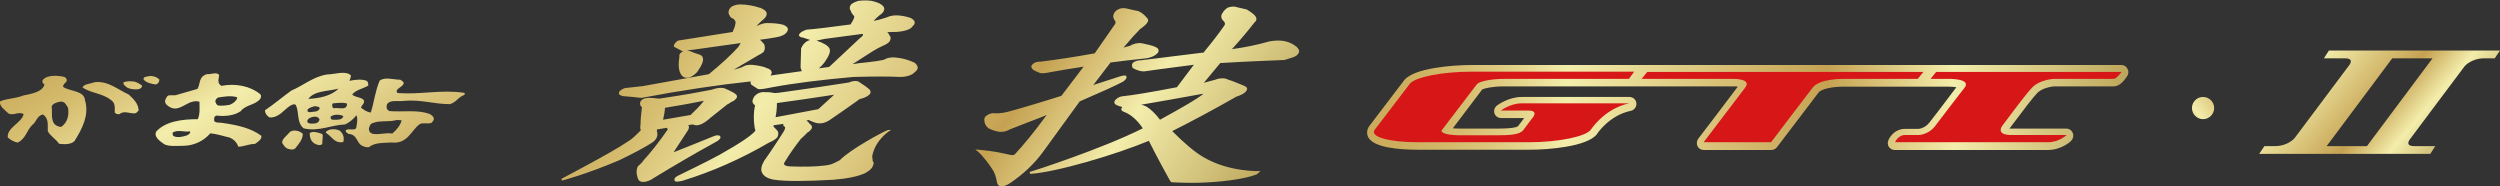 <?xml version="1.0" encoding="utf-8"?>
<!-- Generator: Adobe Illustrator 27.8.1, SVG Export Plug-In . SVG Version: 6.00 Build 0)  -->
<svg version="1.1" id="レイヤー_1" xmlns="http://www.w3.org/2000/svg" xmlns:xlink="http://www.w3.org/1999/xlink" x="0px"
	 y="0px" viewBox="0 0 900 67.1" style="enable-background:new 0 0 900 67.1;" xml:space="preserve">
<rect x="0" y="0" width="900" height="67.1" fill="#333333" stroke="none"/>
<style type="text/css">
	.st0{fill:url(#SVGID_1_);}
	.st1{fill:url(#SVGID_00000142897311140403559260000006703208170948192178_);}
	.st2{fill:url(#SVGID_00000005986952052788425570000008977432343274339005_);}
	.st3{fill:#D71618;}
	.st4{fill:url(#SVGID_00000165205922199688066170000017629926767355452336_);}
	.st5{fill:url(#SVGID_00000031188359339467890480000009564089411347063468_);}
</style>
<linearGradient id="SVGID_1_" gradientUnits="userSpaceOnUse" x1="819.976" y1="5.601" x2="881.818" y2="58.232">
	<stop  offset="3.429900e-04" style="stop-color:#CBAB5B"/>
	<stop  offset="5.486142e-02" style="stop-color:#CDAF60"/>
	<stop  offset="0.121" style="stop-color:#D5BC6E"/>
	<stop  offset="0.193" style="stop-color:#E2D188"/>
	<stop  offset="0.262" style="stop-color:#F3EDAB"/>
	<stop  offset="0.605" style="stop-color:#C5A252"/>
	<stop  offset="0.77" style="stop-color:#F3EDAB"/>
	<stop  offset="1" style="stop-color:#BDA65B"/>
</linearGradient>
<path class="st0" d="M864.7,18.2h-16.8h-9.5l-1.8,2.8c0,0,4,0,7.6,0c3.6,0,1.5,2.5,1.5,2.5l-19.7,26.3c0,0-2.4,2.8-7,2.8
	c-2.7,0-3.8,0-3.8,0l-1.9,2.8c4.1,0,20.1,0,35.3,0c6,0,11.9,0,16.8,0h9.5l1.8-2.8c0,0-4,0-7.6,0s-1.5-2.5-1.5-2.5l19.7-26.3
	c0,0,2.4-2.8,7-2.8c2.7,0,3.8,0,3.8,0l1.9-2.8C895.9,18.2,879.9,18.2,864.7,18.2z M852.1,52.6h-14.5L861.2,21h14.5L852.1,52.6z"/>
<linearGradient id="SVGID_00000038410425073625360710000005318937232618185127_" gradientUnits="userSpaceOnUse" x1="57.093" y1="-8.351" x2="150.514" y2="158.096">
	<stop  offset="3.429900e-04" style="stop-color:#CBAB5B"/>
	<stop  offset="5.486142e-02" style="stop-color:#CDAF60"/>
	<stop  offset="0.121" style="stop-color:#D5BC6E"/>
	<stop  offset="0.193" style="stop-color:#E2D188"/>
	<stop  offset="0.262" style="stop-color:#F3EDAB"/>
	<stop  offset="0.605" style="stop-color:#C5A252"/>
	<stop  offset="0.77" style="stop-color:#F3EDAB"/>
	<stop  offset="1" style="stop-color:#BDA65B"/>
</linearGradient>
<path style="fill:url(#SVGID_00000038410425073625360710000005318937232618185127_);" d="M115.9,48.2l0.3,0.4l-0.2,3.3
	c-0.5,0.4-1.2,0.4-1.8,0.2c-2.2-0.7-2.7-2.4-2.7-4.2C112.7,47.1,114.5,47.7,115.9,48.2z M122.4,47.1c1.2,1.1,1.6,2.5,1.2,4
	c-3.1,0.8-4.3-2.2-6.3-3.3c0-0.7,1.1-1,1.7-1.2C120.4,46.4,121.5,46.6,122.4,47.1z M56,30.4c-1.5-0.2-3.4-0.6-4.3-1.8
	c-0.2-0.5,0.3-1,1.1-1c1.7-0.6,3.7,0,4.6,1.1C57.3,29.4,57,30.2,56,30.4z M48.5,29.4c0.9,0.3,1.9,0.8,2.6,1.4
	c0.2,0.5-0.5,1.2-1.2,1.3c-1.5,0.2-2.9,0-4-0.5c-0.8-0.6-1.5-1-1.5-1.9C45.6,29.1,47.1,29.2,48.5,29.4z M109,48.2
	c0,2-1.4,3.6-2.8,5.3c-0.5,0.4-1.4,0.4-2,0.2c-1.5-0.2-2-1.4-2.6-2.2c-0.2-1.4,1.5-2.5,2.6-3.8C105.3,46.4,108.1,47.1,109,48.2z
	 M77.1,43.5c0-0.7-0.2-1.5,0.8-1.9c3.2,0.4,6.5,0,8.8-1.6c1.6-2.2,5.1-2.2,6.8-4.2c0.5-0.5,0.6-1.2,0.3-1.8c-3.6-3-8.9-4.1-14.1-3.1
	c-1.7-1-0.9-2.6-0.8-3.9c-0.9-1.2-2.9-0.2-4.4-0.3c-3.1,0.9-2.3,3.5-3.4,5.3l-8,2.3h-1.8c-1.2-0.1-1.5,1-1.8,1.7
	c-0.3,0.9,0.3,1.7,1.1,2.2c4,3,6.9-2.8,11.2-1.6c0,2,0.3,4.4-0.6,6.3c-5.8,0-11.7,0.8-15,4.5c-0.8,1.9,1.2,3.3,2.9,4.5
	c1.7,0.9,4.3,0.6,6.6,0.6c4.3,0,7.8-1.9,10-4.5c2.4,0.2,4.6,1,6.9,1.5c1.8,0.7,2.8,2.1,3.2,3.3c2.1,0,3.8-1,6-1
	c1.2-0.8,2.5-1.7,2.3-2.9c-3.7-2.8-8.8-3.9-13.7-4.6C79.1,44,77.6,44.4,77.1,43.5z M78.5,35.1c2.1-0.3,4.6-0.8,6.8-0.1l0.1,0.3
	c-0.3,1-1.4,1.9-2.6,2.4c-1.4,0.3-2.8,0.4-4.2,0.3c-0.8-0.3-0.9-1-1.1-1.5C77.6,36,77.8,35.5,78.5,35.1z M67.1,48.8
	c-1.2,0.4-3.2,0.9-4.6,0.2c-0.4-0.3-0.4-0.9-0.3-1.3c1.8-1.1,4-0.1,6.1-0.4l0.2,0.2C68.5,47.9,67.9,48.6,67.1,48.8z M49.9,39.8
	c-0.5,0.4-0.7,1-1.5,1c-1.8,0.1-3.8-1.1-5.4,0.3c-0.6,0.1-1.5-0.1-1.7-0.7c0-1.7,0.3-3.4-1.5-4.5c-2.9-2.3-7.2-2.4-10.1-4.4
	c0.5-1.3,2.8-1.3,4.3-1.9c4.9-0.6,8.3,2.6,12.3,4.4C48.2,35.7,49.9,37.5,49.9,39.8z M22.9,31.4c-0.5-0.5,0.1-1.1,0.6-1.6
	c0.9-0.7,0.6-1.6-0.3-2.1c-2.5-0.6-6.3-0.8-7.8,1.1c-0.3,0.5-0.2,1.1,0.6,1.6c-0.6,2.7-4.8,3.4-7.7,4c-2.6,1.1-5.8,1-8.3,2.1
	c-0.3,1.8,1.7,3,3.1,4.4c1.9,0.8,3.7-0.9,5.4,0.2c-0.6,3.1-6.1,4.8-5.7,8.4c1.1,0.9,2.3,1.7,3.7,1.8c2.9-1.6,3.1-4.4,5.2-6.4
	c1.5-1.1,1.5-3.1,3.7-3.7c2.3,1.4,1.7,4,1.8,6c0.8,1.7,3.1,3,4,4.5l0.4,0.1c1.8,0.2,4,0.2,5.2-1c2.8-4.4,5.4-9.5,3.8-14.7
	C30.3,32.6,25.5,33,22.9,31.4z M22,45.7c-1.1-0.1-2-0.5-2.6-1.3c-1.1-1.8-0.5-4.2-0.8-6.1c0.3-0.9,1.7-1.5,3.1-1.7
	c1.8-0.2,2.2,1.4,2.8,2.2C24.9,41.3,24.4,44.1,22,45.7z M167,33.4c-8-1.2-15.7,0.7-23.8,0.1c-1.5-1.3,1.5-2,2-3.2
	c0.5-0.7-0.5-1.2-1.1-1.6c-2.5,0-5.4-1.1-7.4,0.3c-1.6,3.6-2,7.7-3.2,11.5c-1.4-0.1-2.5-1-3.5-1.7c0-0.5,0.6-1.1,0.9-1.6
	c1.1-2.3-3.2-1.9-4.1-3.2c1.4-1.7,3.8-2,5.8-3.2c-0.1-0.4,0.1-1.2-0.6-1.7c-1.7-0.7-4.3-0.4-6.2,0c0.2-0.7,0.6-1.3,0.5-2
	c-2.1-1.8-5.7-0.3-8.5-0.3c-5.1,0.8-8.6,4-12.9,5.8c-3.2,2.3-6.1,4.8-9.5,7.1c0,1,0.6,2,1.7,2.6c3.5,0.1,5.1-2.9,7.5-4.3
	c0.4-0.2,1.2-0.7,1.8-0.3c1.5,2.6,0.2,6.2,2.9,8.5c5.4,1.3,9.8-1.2,14.9-1.4c1.8-0.8,3.2-2.1,4.1-3.3c0.6,1.2,0.2,2.9,0,4.2
	c-0.1,1.7-2.8,0.3-3.8,1.2c-0.3,0.6,0.5,0.9,0.9,1.3c3.1,0.2,2.8,2.6,4.5,4c0.8,0.5,1.7,0.9,2.9,0.8c2-1.7,5.1-1.5,8-1.7
	c6,0.7,7.1-4.3,10.3-6.6c1.2-0.7,2.9,0.1,4.3-0.5c0.3-0.4,0.8-0.9,0.8-1.4c-0.1-0.8-0.6-1.2-1.4-1.7c-4.3-1.7-9.5-0.7-14.6-1.1
	c-1.2-0.6-1.1-1.4-0.9-2.4c1.1-1.9,4.3-0.9,6.4-1.3c5.8-0.5,10.6,1.2,16.3,1.2c2.3-0.7,2.9-2.5,5.1-3.3
	C167.2,33.9,167.7,33.6,167,33.4z M121.9,31.9c-2.6,2.6-6.8,3.5-10.9,3.7C113.2,32.6,118.1,32.9,121.9,31.9z M110.7,39.5
	c0.6-0.8,1.9-1.1,2.8-1.3l0.3,0.1c0.1,0.1,0.6-0.1,1.2,0.4l0.1,0.3c-0.5,1.5-2.4,1.1-3.4,1.4l-0.1,0c0,0-0.1,0-0.1,0
	c-0.3,0-0.6-0.1-0.8-0.4L110.7,39.5z M113.7,44.4L113.7,44.4c-0.5,0.1-1,0.1-1.5,0.1c-0.3,0-0.7,0-1.1-0.2c-0.3-0.1-0.5-0.4-0.5-0.7
	c0.1-0.6,0.5-0.7,0.6-1c0.6-0.3,1.4-0.6,2.2-0.6c0.6,0,1.2,0.2,1.6,0.9C115,43.7,114.4,44.2,113.7,44.4z M123.4,42.3
	c-0.6,0.8-1.6,0.8-2.5,0.8c-0.1,0-0.3,0-0.4,0c-0.3,0-0.6,0-0.8,0l-0.3-0.1c-0.1-0.1-0.4-0.3-0.4-0.7c0-0.2,0.1-0.4,0.3-0.5
	c0.5-0.3,1.3-0.5,2-0.5c0.7,0,1.5,0.1,2.1,0.4c0.1,0.1,0.2,0.1,0.2,0.2C123.5,42.1,123.5,42.2,123.4,42.3z M123.2,39
	c-0.1,0-0.1,0-0.1,0c-0.6,0-1.4-0.1-2-0.1c-0.3,0-0.6,0-0.8,0.1l-0.3-0.1c-0.3-0.2-0.4-0.5-0.4-0.8c0-0.2,0-0.4,0-0.5
	c0-0.2,0.2-0.4,0.4-0.4c0.9-0.1,2-0.2,3-0.2c0.6,0,1.2,0.1,1.7,0.2c0.2,0.1,0.3,0.2,0.2,0.4C124.9,38.7,124,39,123.2,39z
	 M142.8,43.2l1.8,0.1c-0.5,1.8-1.7,3.4-3.4,4.8c-2.8-0.7-8.4,1.8-8.4-1.8c0.3-0.8,0.3-1.8,1.7-2.1C136.9,43.3,140.3,44,142.8,43.2z"
	/>
<linearGradient id="SVGID_00000034085064686119234650000007540080623098098068_" gradientUnits="userSpaceOnUse" x1="492.112" y1="38.597" x2="766.255" y2="38.597">
	<stop  offset="3.429900e-04" style="stop-color:#CBAB5B"/>
	<stop  offset="5.486142e-02" style="stop-color:#CDAF60"/>
	<stop  offset="0.121" style="stop-color:#D5BC6E"/>
	<stop  offset="0.193" style="stop-color:#E2D188"/>
	<stop  offset="0.262" style="stop-color:#F3EDAB"/>
	<stop  offset="0.605" style="stop-color:#C5A252"/>
	<stop  offset="0.77" style="stop-color:#F3EDAB"/>
	<stop  offset="1" style="stop-color:#BDA65B"/>
</linearGradient>
<path style="fill:url(#SVGID_00000034085064686119234650000007540080623098098068_);" d="M763.7,23.4h-66.8c-0.8,0-3.6,0-4.6,0H593
	c-0.8,0-3.6,0-4.6,0h-58.5c-7,0-21,1.1-24.4,5.5L493,45.3c-0.9,1.2-1.1,2.7-0.5,4c1.9,3.8,10.8,4.6,18,4.6h40.1
	c6.9,0,20.8-1.1,24.3-5.6c0-0.1,4.4-6.8,12.2-8.4c1.3-0.3,2.1-1.5,2-2.7c-0.1-1.3-1.2-2.3-2.5-2.3h-38.7c-4.8,0-8.8,2.9-9,3.1
	c-0.9,0.7-1.2,1.8-0.9,2.8c0.3,1,1.3,1.7,2.4,1.7h8.3c-0.6,0.8-1.5,2-2.2,2.9c-0.3,0.3-1.7,0.9-7.4,0.9h-13.3c-1.1,0-2-0.1-2.8-0.1
	l10.6-14c0.8-0.4,3.7-1.1,7.7-1.1h45.1c0.8,0,3.6,0,4.6,0h33.3c0.5,0,0.9,0,1.3,0.1c-3.5,4.7-14.1,18.6-14.2,18.7
	c-0.6,0.8-0.7,1.8-0.3,2.7c0.4,0.9,1.3,1.4,2.3,1.4h24.3c0.8,0,1.5-0.4,2-1l15-19.7c1-1.3,5.1-2.1,8.6-2.1h0h27.1c0.8,0,3.6,0,4.6,0
	l6.4,0c1.2,0,2.2,0.1,2.9,0.2c-1,1.3-2.5,3.3-4.1,5.4c-1.9,2.5-4,5.3-5.6,7.3c-1.7,2.2-4,2.3-4,2.3h-4.9c-3.3,0-5.3,2.6-5.9,4.1
	c-0.3,0.8-0.3,1.7,0.2,2.4c0.5,0.7,1.3,1.1,2.1,1.1h55.1c4.9,0,8.3-3.1,8.4-3.3c0.7-0.7,1-1.8,0.6-2.8c-0.4-1-1.3-1.6-2.3-1.6h-20
	c-0.2,0-0.4,0-0.5,0c5-6.7,8.7-11.5,10-12.8c1.7-1.8,5-2.3,6-2.4h21.5c2.1,0,3.8-2,4.9-3.7c0.5-0.8,0.6-1.8,0.1-2.6
	C765.5,23.9,764.7,23.4,763.7,23.4z"/>
<path class="st3" d="M586.4,28.4h-45.1c-4.5,0-8.8,0.9-9.6,1.9l-12.6,16.5c-0.8,1.1,2.2,1.9,6.6,1.9h13.3c4.4,0,8.2-0.2,9.4-1.9
	c1.2-1.6,3-4,3-4s3-3-1.2-3c-4.1,0-9.9,0-9.9,0s3.4-2.6,7.5-2.6c4.1,0,38.7,0,38.7,0c-9,1.9-13.8,9.5-13.8,9.5
	c-1.9,2.5-11.8,4.5-22.2,4.5h-40.1c-10.5,0-17.4-2-15.5-4.5l12.6-16.5c1.9-2.5,11.8-4.4,22.3-4.4h58.5L586.4,28.4z"/>
<path class="st3" d="M690.4,28.4h-27.1c0,0-8.2-0.1-10.7,3.1c-2.5,3.2-15,19.7-15,19.7h-24.3c0,0,12.6-16.5,15-19.7
	c2.4-3.2-4.2-3.1-4.2-3.1H591l2-2.5h99.4L690.4,28.4z"/>
<path class="st3" d="M760.9,28.4c-3.6,0-21.5,0-21.5,0s-5,0.2-7.8,3.1c-2,2-7.5,9.4-10.8,13.8c-2.3,3.5,3.2,3.3,3.2,3.3s14,0,20,0
	c0,0-2.7,2.6-6.7,2.6c-4,0-55.1,0-55.1,0s1.1-2.6,3.6-2.6c2.5,0,4.9,0,4.9,0s3.5,0,6-3.3c3.3-4.4,8.9-11.6,10.6-13.8
	c2.5-3.4-6.3-3.1-6.3-3.1H695l2-2.5h66.8C763.7,25.9,762,28.4,760.9,28.4z"/>
<linearGradient id="SVGID_00000160185958365035868160000018253381356574092710_" gradientUnits="userSpaceOnUse" x1="240.398" y1="-21.027" x2="431.187" y2="102.657">
	<stop  offset="3.429900e-04" style="stop-color:#CBAB5B"/>
	<stop  offset="5.486142e-02" style="stop-color:#CDAF60"/>
	<stop  offset="0.121" style="stop-color:#D5BC6E"/>
	<stop  offset="0.193" style="stop-color:#E2D188"/>
	<stop  offset="0.262" style="stop-color:#F3EDAB"/>
	<stop  offset="0.605" style="stop-color:#C5A252"/>
	<stop  offset="0.77" style="stop-color:#F3EDAB"/>
	<stop  offset="1" style="stop-color:#BDA65B"/>
</linearGradient>
<path style="fill:url(#SVGID_00000160185958365035868160000018253381356574092710_);" d="M328.9,22.4c-2.1-0.9-3.7-1.3-5-1.5
	c-2.1-0.4-4.3-0.3-5.4,0.5c0,0-0.8,0.4-6,1c-2.1,0.2-3.9,0.4-5.6,0.7c0.4-0.2,0.7-0.5,1.1-0.7c1-0.6,2-1.3,3.1-2
	c2.3-1.5,4.5-2.9,6.5-3.8c1.2-0.5,2-1,2.4-1.4c0.5-0.5,0.7-1.1,0.6-1.9l-0.2-0.3c-0.3-0.5-0.5-1-1-1.4c1.2-0.1,2.2-0.1,3.2-0.1
	c3.2-0.2,5.3-1,5.8-1.9c0.6-0.5,0.9-1,0.9-1.5c0-0.6-0.5-1.1-1.4-1.6c-1.1-0.4-2.3-0.7-3.9-0.9c-2-0.2-3.4,0-4.9,0.7
	c-1.5,0.5-3.2,1-4.6,1.2c0.6-0.6,1.3-1.3,2-1.9c1.1-0.7,1.7-1.4,1.8-2.1c0.1-0.4,0-0.8-0.3-1.2c-0.9-1.1-2.8-1.7-4.3-2
	c-1.5-0.2-2.9-0.2-4.6,0c-0.8,0.2-1.8,0.6-2.6,1.2c-0.9,1-0.6,2-0.2,2.4c0.1,0.6,0.5,1.1,1,1.7l0.2,0.2c0.1,0.2,0.1,0.9-1.3,3
	c-6.9,0.9-12,1.6-16,1.9l-0.4,0.2c-0.2,0.1-1.8,0.6-2.2,1.7c0.1,0.7,0.9,0.9,1.3,0.9l0.1,0c1.1,0.4,2,0.7,2.7,0.9
	c-0.4,0.1-0.7,0.2-1.1,0.4c-1,0.6-1.7,1.4-2.2,2.6l-0.2,6.8c0.1,0.4,0.2,1,0.5,1.4l-11.4,1.6c0.1-0.1,0.1-0.1,0.2-0.2
	c0.3-0.4,0.4-0.9,0.2-1.3c-0.2-0.7-1.1-1-1.7-1.2c-0.8-0.4-1.9-0.7-3.2-0.9c-2.7-0.5-4.3-0.3-5.5,0.5c-0.8,0.3-1.9,0.7-3.2,1
	l9.2-5.4c0.5-0.2,0.9-0.5,1.2-0.7l0.4-0.3c0.5-0.8,0.6-1.7,0.2-2.8c-0.3-0.4-0.7-0.7-1-1.1c-0.2-0.2-0.3-0.3-0.5-0.5
	c1.7-0.2,3.6-0.5,5.9-0.9c1.8-0.3,3.1-0.9,3.8-1.9c0.3-0.4,0.4-0.9,0.3-1.3c-0.2-0.5-0.8-1-1.7-1.3c-1.4-0.4-3.4-0.6-5.9-0.6
	c-0.9,0-1.9,0.3-3.5,1c-0.1,0-0.1,0.1-0.2,0.1c0.7-0.7,1.4-1.5,2.4-2.3c1-0.8,1.4-1.6,1.3-2.3c-0.1-0.8-0.9-1.4-2.3-2
	c-0.3,0-0.6-0.1-1.1-0.3c-1.5-0.4-3.7-0.9-6-0.9c-0.5,0-1.9,0-3.2,0.8c-1.1,0.8-1.2,1.9-1.1,2.4c0.3,0.7,0.6,1.5,1.2,1.7
	c0.7,0.2,1.4,1,1.3,1.8c-0.2,1.2-0.5,2-0.8,2.6c-0.1,0.2-0.2,0.4-0.2,0.6c-6.8,1.1-13.3,2.1-19,3l-0.7,0.1l-0.4,0.3
	c-0.6,0.4-1,1-1.1,1.6l0,0.3l3.2,1.7l0.2,0c-0.2,0.1-0.4,0.2-0.5,0.2c-0.7,0.4-1.1,1-0.9,1.7c-0.5,3-0.3,5.1,0.7,6.6
	c0.5,0.7,1.2,1,2,1c0.8,0,2.1-0.4,3.7-2.1c1.7-2.4,2.4-4.1,2-5.2c-0.2-0.5-0.6-0.9-1.3-1.1c-1.4-0.4-2.4-0.8-3.3-1.2
	c-0.4-0.1-0.8-0.2-1.2-0.2c0.8-0.1,1.8-0.3,3-0.4l16.4-2.3c-0.2,0.5-0.5,1-0.9,1.5c-2.4,2.7-5.9,5.9-10.5,9.7l-23.8,4.3l-6.4,0.7
	c-0.9,0.3-1.5,0.7-2,1.2c-0.2,0.4-0.2,0.7-0.2,0.8c0.1,0.4,0.6,0.7,1.5,0.9c2.6,0.2,4.6,0.4,6.3,0.6l0.2,0l0.3,0
	c14.3-2.7,27.8-4.7,39.2-5.9c-0.1,0.3-0.2,0.7,0.2,1.2l2.3,1.5l0.5,0.1c1.1,0,2.3-0.2,4.2-0.6c8.5-1.6,18.5-2.8,29.7-3.8
	c7.8-0.2,13.4-0.2,16.8,0c3.5,0,4.9-1.3,5.3-1.7c0.8-0.6,1.1-1.2,1.1-1.8C330.1,23.3,329.7,22.8,328.9,22.4z M294.8,24.6
	c0.7-0.6,1.4-1.3,2.2-2.4c1.5-2.2,2.1-3.7,1.6-4.8c-0.6-1-2-1.9-4.7-2.8c0.2,0,0.4,0,0.6-0.1l2.4-0.5l13.6-1.8
	c0.2,0.1,0.2,0.2,0.2,0.3c0,0.1-0.1,0.5-1.2,1.3l-11,10.3L294.8,24.6z M259.4,49.5l0-0.2l-0.4-0.5l-0.7-0.1c-0.4,0-0.9,0.1-1.8,0.5
	c-5.2,2.1-9.6,3.9-13.2,5.3l-0.8,0.3c0.4-0.7,0.9-1.3,1.3-2c1.2-1.8,2.4-3.7,3.6-5.5c0.8-1,0.7-1.8,0.4-2.3c0.8-0.1,1.5-0.2,1.7-0.2
	c0.3,0.2,0.7,0.3,1.2,0.3c1.2,0,2.5-0.6,4-1.8l1.2-1c1.7-1.3,3.6-2.9,5.9-4.7c0.5-0.2,0.9-0.5,1.3-0.8c1-0.4,1.7-0.9,2.2-1.7
	c0-0.4,0.1-0.9-0.6-1.3c-0.4-0.4-1.3-0.8-2.5-1.4l-0.7-0.3c-1.1-0.7-3.1-0.6-5.3,0.2c-4.5,0.9-10.1,1.9-16.9,2.9
	c-1,0.2-1.8,0.3-2.1,0.3c-3.2-0.4-4.9-0.4-5.9,0.3c-0.9,0.6-1.1,1.5-0.6,2.4l0.4,0.4c-0.3,2.6-0.5,4.5-0.5,6.1
	c-0.1,0.7-0.2,1.5,0.1,2.2c-0.3,0.3-0.6,0.6-0.9,0.9c-1.1,1.1-2.3,2.3-4,3.3c-5.5,3.8-23.6,13.2-23.7,13.3l0.2,0.6
	c0.1,0,8.9-2.3,20.6-7.3c4.6-2.2,8.6-4.3,11.8-6.3c1.7-1.1,2.3-2.6,1.8-4.1c0-0.2,0-0.4,0-0.7l3.6-0.6c0.2,0.3,0.2,0.5,0.3,0.6
	c-3.3,4.8-6.3,8.5-8.7,11.1c-0.3,0.5-0.9,1.2-2,2.1c-0.7,1.3-0.7,2.9,0.1,4.8c0.2,0.4,0.7,0.9,1.8,0.9c1.1,0,2.5-0.5,3.9-1.5
	c6.7-4.1,14.2-8.5,22.2-12.9C258.5,50.7,259.2,50.1,259.4,49.5z M238.7,43.1c0.3-1.3,0.6-2.8,0.7-4.3c3.7-0.6,8.5-1.4,13.3-2.4
	c0.3,0,0.5-0.1,0.7-0.1c0,0-0.1,0.1-0.1,0.1c-1.3,1.7-3,3.4-4.7,5L238.7,43.1z M302.3,57.7l-0.8,0.4c-1.7,0.9-2.6,1.3-4.7,1.5
	c-3.1,0.4-7.5,0.5-12.5,0.3c-1.5-0.1-1.9-0.5-2-0.7c-0.1-0.2-0.1-0.4,0.1-0.7c1.7-2.9,3.8-5.8,5.9-8.5l1.1-1c0.6-0.6,1-1,1.3-1.3
	c0.7-0.4,1.1-0.8,1.5-1.4c0.2-0.5,0.2-1.2-0.7-1.7c-0.3-0.5-0.7-0.9-1.2-1.2l0.9-0.2c0.5,0.3,0.9,0.5,1.3,0.6l0.5,0.2
	c1.8,0.7,3.6,0.5,5.4-0.6c3.3-2.2,6.7-4.6,10.5-7.3l0.5-0.4c1.2-0.3,2.7-0.8,3.4-1.5c0.4-0.3,0.6-0.7,0.6-1c0-0.3-0.1-0.7-0.4-1
	c-1-0.9-2.2-1.7-3.6-2.6c-0.6-0.6-2.2-0.6-3.8,0.1c-6.4,1-14.4,2.2-23.9,3.5c-1.2,0.2-2.1,0.3-2.8,0.3c-1.2-0.2-2.1-0.4-3.2-0.3
	c-1.3-0.2-2.3,0.1-3.1,0.6c-0.8,0.5-1.4,1.2-1.6,2.1c-0.2,0.4-0.3,1.2,0.8,2c-0.5,2.4-0.6,5-0.1,8.3c0.2,0.2,0.2,0.5,0.2,0.9
	c-0.9,1.1-3.4,3.2-10.4,7.2c-2.9,1.8-8.3,4.5-16.9,8.7c-0.5,0.2-1.8,0.8-1.8,1.6l0,0.4l0.1,0.1c0.2,0.2,0.5,0.3,0.8,0.3
	c0.4,0,1.1-0.1,1.9-0.3c10.8-3.3,21.4-8,31.3-13.8c1.3-0.5,2.2-1.1,2.9-1.8c0.3-0.6,0.6-1.3,0.2-2.3l-1.6-1.7
	c0.1-0.1,0.1-0.3,0.1-0.4l3.5-0.5c-0.1,0.4,0,0.9,0.5,1c0.2,0.2,0.3,0.6-0.4,1.8l-1.8,2.8c-2,3.1-3.7,5.6-5.2,7.7
	c-1,1.7-1.3,3.1-0.8,4.2c0.6,1.3,2,2.2,4.4,2.6c4,0.6,11.1,0.6,21.4,0c5.1-0.4,8.7-1.2,11.2-2.3c1.1-0.6,2-1.2,2.6-2l0.2-0.4
	c0.3-0.6,0.7-1.6,0.1-1.9c-0.1-0.6-0.1-1.1-0.2-1.7l0-0.2c1-5.5,5.7-8.7,5.8-8.8l1-0.6h-1.1C318.5,47.1,306.3,53.6,302.3,57.7z
	 M279.2,42.2c0.3-1.5,0.5-3.2,0.5-5.1c6.6-0.9,13.5-1.9,20.6-3c-2.2,2-4.2,3.8-5.7,5.2L279.2,42.2z M375.4,54.8
	c-3,4.1-6.9,7.8-11.6,11c-1.1,0.8-2.4,1.3-3.3,1.3c-1.1,0-1.4-0.8-1.6-1.5c-0.3-1.9-0.8-3.5-1.8-4.9c-3-4.5-5.1-6.2-5.1-6.2
	l-0.9-0.7l1.1,0.1c5.5,0.5,7.6,1,10.3,1.6l1.4,0.3c0.4,0.1,0.9,0,1,0c0.1-0.1,0.2-0.2,0.4-0.2c3.1-3.3,7.2-8.3,11.5-14.2l-2.2,0.9
	c-4,1.5-7.8,3-11.1,4.3c-0.7,0.4-2.1,1.1-4.1,0.8c-1.1-0.2-2.3-0.6-3.5-1.2c-1-0.8-1.5-1.7-1.5-2.7c-0.1-0.4-0.2-1.4,1.1-2.1
	c0.8-0.5,1.7-0.8,3-0.6c1.6,0,2.9-0.2,4.1-0.5c4.2-1.1,11.3-3.2,19.5-5.8l8-10.5c-4.2,0.6-8.1,1.3-12.1,2c-1.7,0.4-3.3,0.5-3.8,0.2
	c-1-0.4-1.9-0.8-2.4-1.2c-0.3-0.4-0.6-0.8-0.5-1.2c0.1-0.3,0.3-0.6,0.7-0.9c0.8-0.7,2.1-0.7,2.6-0.7c5.7-0.7,12.3-1.7,19.5-3
	l7.3-10.5c0.3-0.5,0.3-1-0.2-1.5c-0.6-1.1-0.5-1.6-0.3-2c0.1-0.4,0.4-1.1,1.4-1.7c1-0.6,2-0.7,3.5-0.4c0.7,0.2,2,0.5,4,0.9
	c1.2,0.5,2.3,1.4,3.4,2.8c0.1,0.2,0.2,0.5,0.1,0.7c-0.2,1.2-2.5,2.7-2.9,3c-1.6,1.6-3.1,3.3-6,6.7l0.2-0.1c0.8-0.2,1.6-0.5,2.2-0.6
	c1.2-0.8,3.1-1.2,4.4-0.9c4.6,0.9,5.6,1.6,5.8,2.2c0.2,0.5,0,1-0.1,1.1c-0.6,0.8-2,1.9-5.1,2.2l-1,0.1c-3.2,0.3-7,0.8-11,1.3
	l-6.2,8.1l9.6-3.1c0.7-0.2,1.1-0.3,1.5-0.3h0.6l0.3,0.5c0,0.6-0.5,1.1-1.3,1.7c-3.1,1.6-7.7,3.7-15.6,7.1L375.4,54.8z M460,14.6
	c-0.9,0-1.9,0.1-3,0.3c-4.5,1.3-9.1,2.2-13.5,2.8c3-3.3,5.7-6.5,8.1-9.6c0.5-0.4,0.8-0.9,0.7-1.4c-0.1-0.9-1.1-1.9-3.5-3.3
	c-1.8-0.4-3.1-0.7-3.5-0.8c-1.2-0.5-2.7-0.1-3.4,0.2c-0.6,0.4-1.4,1.1-1.8,1.9c-0.6,0.8-0.6,1.7,0.1,2.6c1.1,0.9,0.8,1.6,0.5,2
	c-2.1,3-4.6,6.2-7.1,9.2l-0.2,0.4l-22.6,2.8c-0.8,0-1.7,0.1-2.7,0.7c-1,0.8-0.5,1.7-0.3,2.1c1.4,0.8,2.8,1.2,3.8,1.2l0.3,0
	c2.4-0.4,7.5-1,17.3-2.3l0.6-0.1l-6.1,8.1c-9.3,1.8-16,2.9-19.9,3.3l-0.7,0.2c-0.9,0.4-1.3,0.8-1.6,1.1l-0.2,0.3
	c-0.2,0.4-0.1,0.7-0.1,0.9c0.3,0.5,1.1,0.9,2.8,1.3c0,0-0.1,0.1-0.1,0.2c-0.2,0.3-0.3,0.5-0.2,0.8c0.1,0.4,0.6,0.7,1,0.8
	c2.4,0.9,4.7,2.9,6.7,5.9c-14.4,7.3-40.4,15.7-40.7,15.7l0.1,0.7c9.2-0.5,31.1-7,42.8-11.9c2.1,4.4,7.4,14,7.4,14l0.6,0.9
	c0,0,4.4,0.3,9.9,0.2c7.5-0.2,16.2-1.2,20.9-3l1.4-1.2c-0.1,0-11.2,0.5-20.5-5c-3.2-1.8-7.1-5.2-11.3-9.4
	c6.8-3.4,14.3-7.4,23.1-12.4c1.9-0.6,3.1-1.3,3.6-2.1c0.3-0.4,0.3-0.7,0.2-1c-0.1-0.3-0.5-0.6-1-0.8c-2.4-1-4.3-1.8-5.7-2.2
	c-0.7-0.4-1.5-0.5-2.2-0.5c-0.9,0-1.8,0.2-2.5,0.5l-4.1,1.1l5.9-7.1c10.2-0.6,18.2-0.9,23.1-1.1l3.2-1c0.5-0.2,1.5-0.7,1.7-1.2
	c0.9-1,0-2.1-0.6-2.6C464.7,15.2,462.6,14.6,460,14.6z M433.2,33.8c-2.2,1.8-7.2,4.7-15.6,9.3c-1.7-2.3-3.6-4-5-4.8
	c-0.7-0.3-1.2-0.5-1.8-0.6c5.4-0.9,13.1-2.3,22-3.9c0.2,0,0.3,0,0.5,0C433.3,33.8,433.2,33.8,433.2,33.8z"/>
<linearGradient id="SVGID_00000177465614448939942590000006420333634828392120_" gradientUnits="userSpaceOnUse" x1="781.301" y1="47.217" x2="817.956" y2="21.527">
	<stop  offset="3.429900e-04" style="stop-color:#CBAB5B"/>
	<stop  offset="5.486142e-02" style="stop-color:#CDAF60"/>
	<stop  offset="0.121" style="stop-color:#D5BC6E"/>
	<stop  offset="0.193" style="stop-color:#E2D188"/>
	<stop  offset="0.262" style="stop-color:#F3EDAB"/>
	<stop  offset="0.605" style="stop-color:#C5A252"/>
	<stop  offset="0.77" style="stop-color:#F3EDAB"/>
	<stop  offset="1" style="stop-color:#BDA65B"/>
</linearGradient>
<circle style="fill:url(#SVGID_00000177465614448939942590000006420333634828392120_);" cx="793.1" cy="38.9" r="4"/>
</svg>
